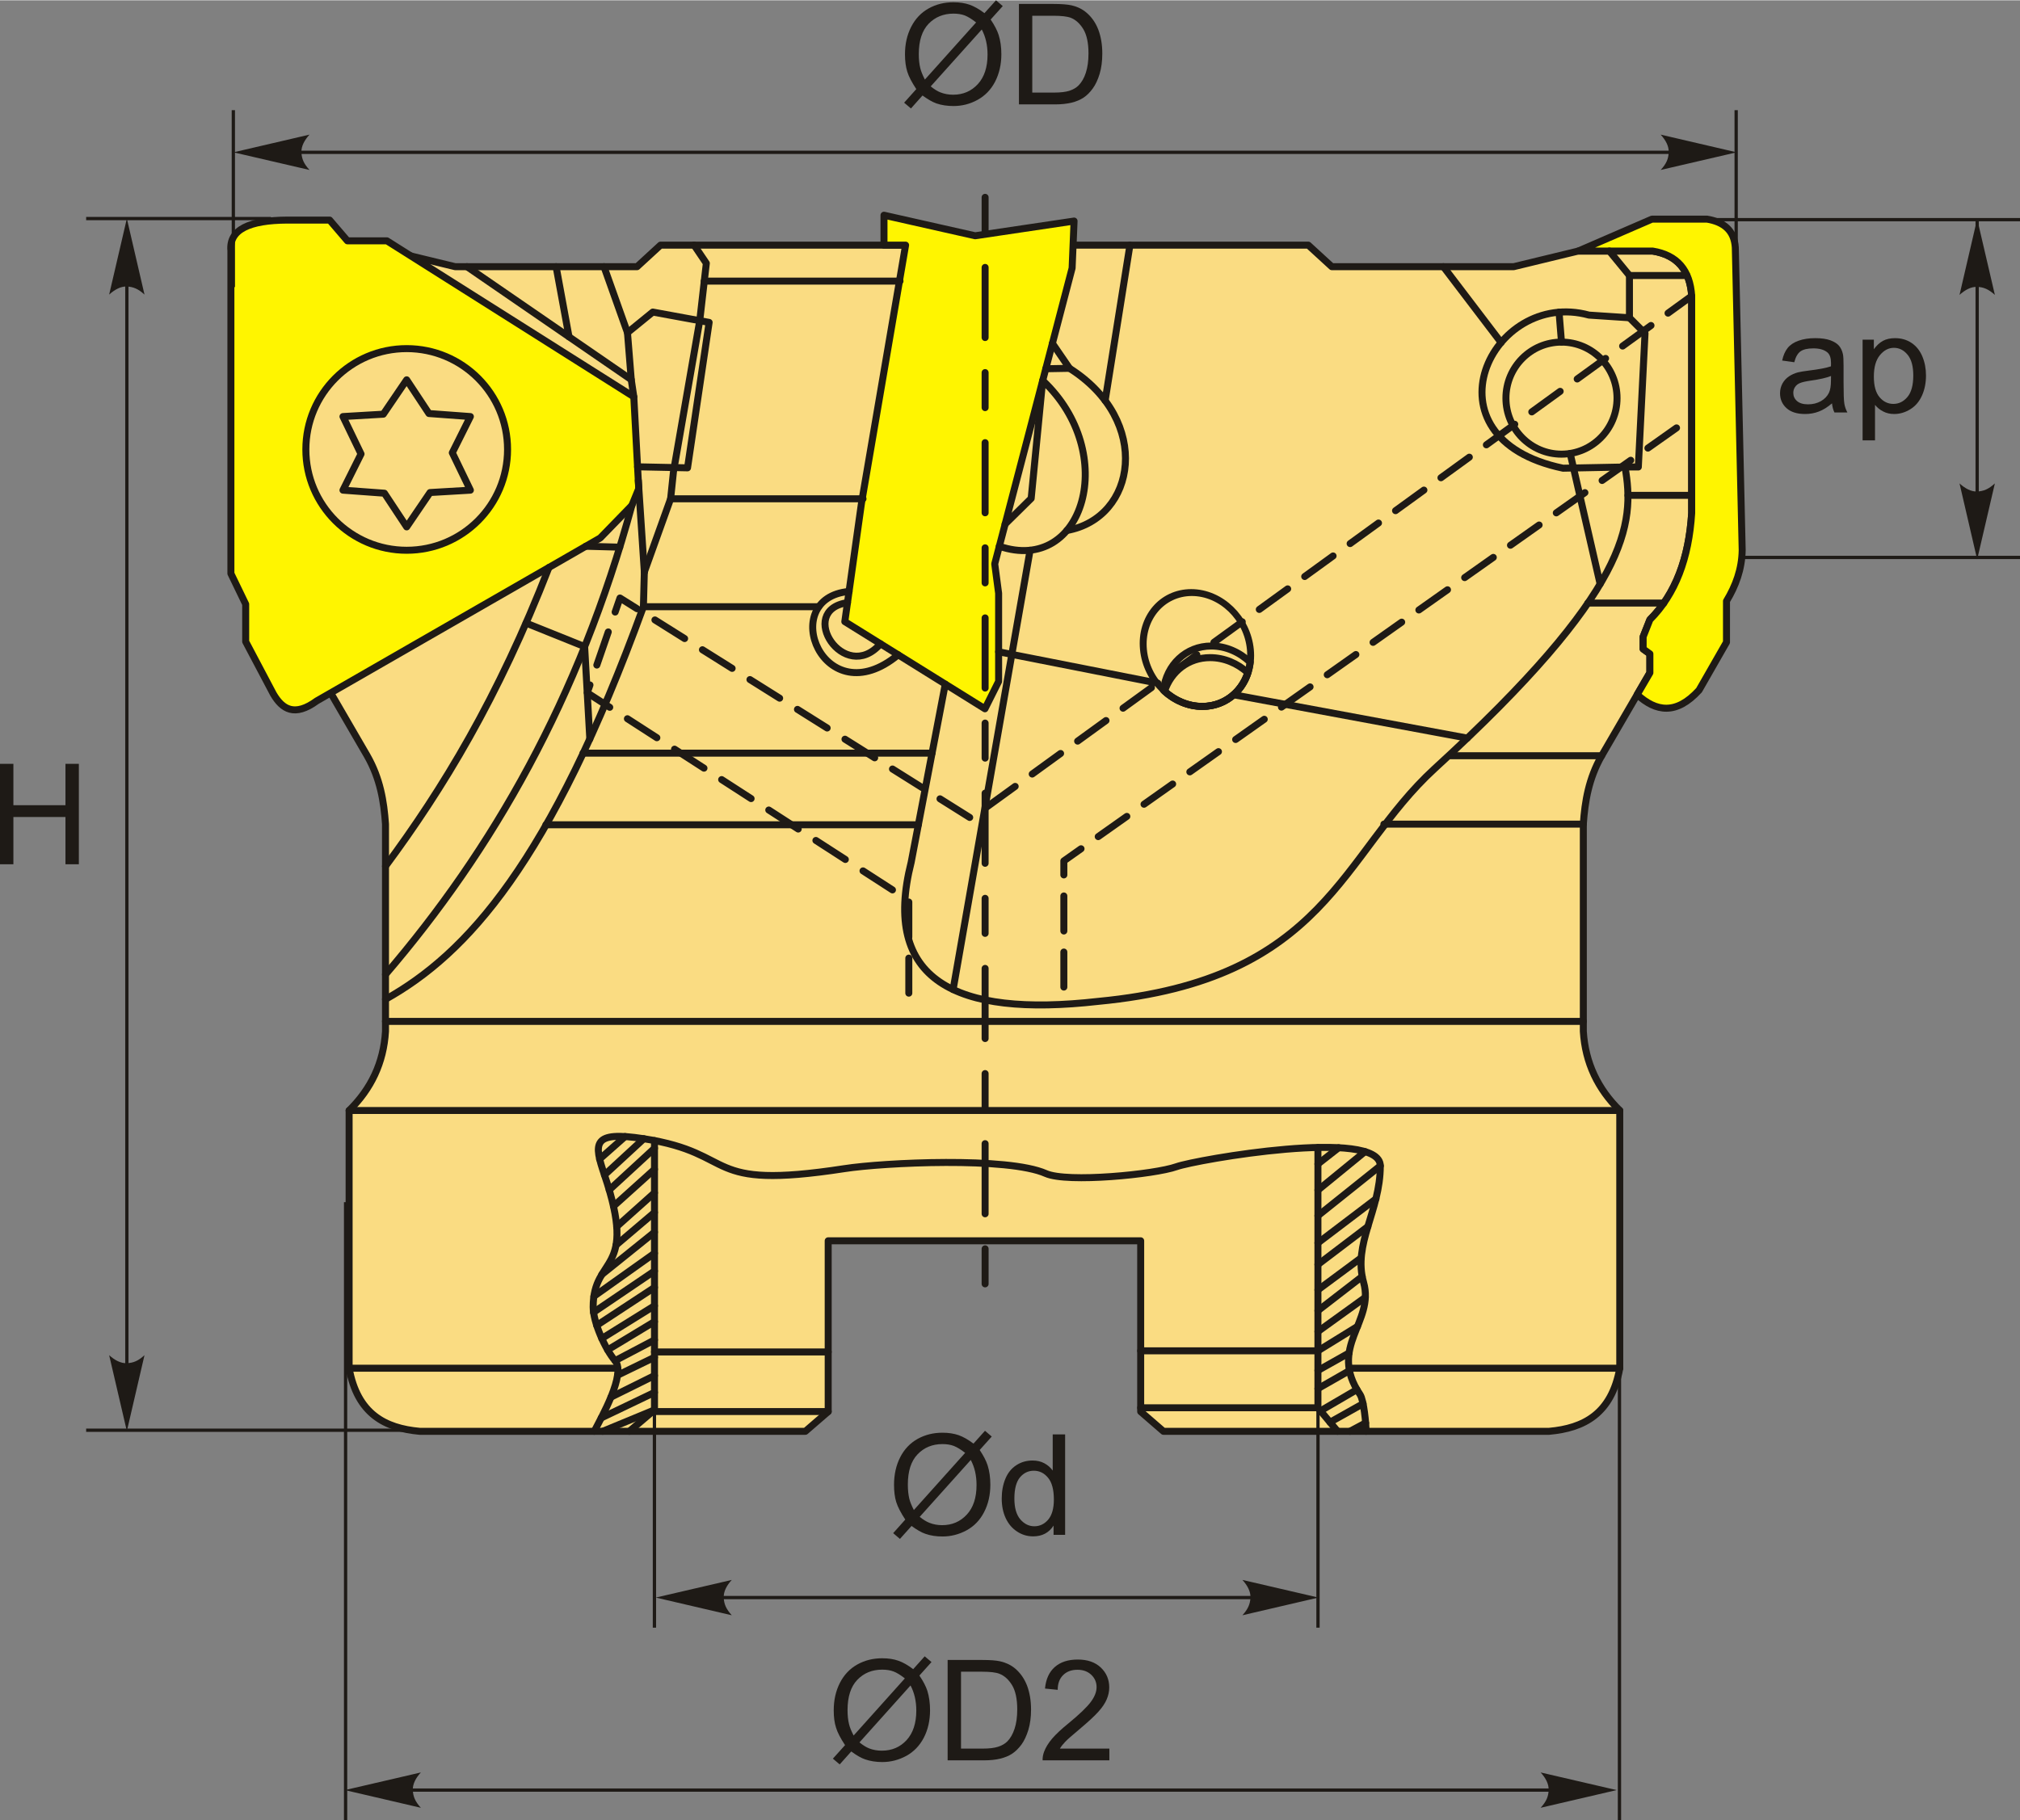 <?xml version="1.0" encoding="UTF-8"?>
<!DOCTYPE svg PUBLIC "-//W3C//DTD SVG 1.1//EN" "http://www.w3.org/Graphics/SVG/1.1/DTD/svg11.dtd">
<!-- Creator: CorelDRAW 2018 (64-Bit) -->
<svg xmlns="http://www.w3.org/2000/svg" xml:space="preserve" width="1440px" height="1298px" version="1.1" style="shape-rendering:geometricPrecision; text-rendering:geometricPrecision; image-rendering:optimizeQuality; fill-rule:evenodd; clip-rule:evenodd"
viewBox="0 0 332 299.16"
 xmlns:xlink="http://www.w3.org/1999/xlink">
 <rect x="0" y="0" width="332" height="299.16" fill="#808080" stroke="none"/>
 <defs>
  <style type="text/css">
   <![CDATA[
    .str0 {stroke:#1E1A16;stroke-width:0.54;stroke-miterlimit:22.926}
    .str1 {stroke:#1E1A16;stroke-width:1.15;stroke-linecap:round;stroke-linejoin:round;stroke-miterlimit:22.926}
    .str3 {stroke:#1E1A16;stroke-width:1.15;stroke-linecap:round;stroke-linejoin:round;stroke-miterlimit:22.926;stroke-dasharray:5.76 3.46}
    .str2 {stroke:#1E1A16;stroke-width:1.15;stroke-linecap:round;stroke-linejoin:round;stroke-miterlimit:22.926;stroke-dasharray:5.76 5.76 11.53 5.76}
    .fil0 {fill:none}
    .fil2 {fill:#FFF500}
    .fil1 {fill:#FADC82}
    .fil4 {fill:#1E1A16;fill-rule:nonzero}
    .fil3 {fill:#1E1A16;fill-rule:nonzero}
   ]]>
  </style>
 </defs>
 <g id="Layer_x0020_1">
  <g id="_1278987671168">
   <line class="fil0 str0" x1="283.65" y1="91.59" x2="332" y2= "91.59" />
   <g>
    <path class="fil1 str1" d="M108.56 40.25l-3.85 3.54 -29.9 0 -10.61 -2.57 -12.22 0c-4.05,0.65 -6.16,3.15 -6.43,7.39 0,11.9 0,23.79 0,35.69 0.47,7.4 2.67,13.32 6.88,17.52 0.37,0.94 0.73,1.88 1.1,2.81 0,0.67 0,1.34 0,2.01 -0.37,0.27 -0.73,0.53 -1.1,0.8 0,1.04 0,2.07 0,3.11 2.64,4.55 5.28,9.09 7.92,13.64 2.14,3.75 2.75,7.49 3.01,11.24 0,11.35 0,22.71 0,34.07 -0.31,5.18 -2.38,9.47 -5.98,13.01 0,14.12 0,28.25 0,42.37 1.36,7.5 5.91,9.86 11.6,10.37l63.39 0 3.75 -3.24 0 -28.08 51.36 0 0 28.08 3.74 3.24 63.39 0c5.7,-0.51 10.25,-2.87 11.61,-10.37 0,-14.12 0,-28.25 0,-42.37 -3.6,-3.54 -5.67,-7.83 -5.99,-13.01 0,-11.36 0,-22.72 0,-34.07 0.26,-3.75 0.88,-7.49 3.01,-11.24 2.65,-4.55 5.29,-9.09 7.93,-13.64 0,-1.04 0,-2.07 0,-3.11 -0.37,-0.27 -0.74,-0.53 -1.11,-0.8 0,-0.67 0,-1.34 0,-2.01 0.37,-0.93 0.74,-1.87 1.11,-2.81 4.2,-4.2 6.41,-10.12 6.87,-17.52 0,-11.9 0,-23.79 0,-35.69 -0.27,-4.24 -2.37,-6.74 -6.43,-7.39l-12.21 0 -10.61 2.57 -29.9 0 -3.86 -3.54 -106.47 0z"/>
    <path class="fil2 str1" d="M44.93 114.04c-1.52,-2.87 -3.03,-5.74 -4.55,-8.61 0,-2.05 0,-4.11 0,-6.16 -0.81,-1.68 -1.62,-3.36 -2.43,-5.03 0,-17.7 0,-35.39 0,-53.08 -0.33,-3.49 3.08,-5 9.25,-5.03 2.33,0 4.65,0 6.98,0 0.97,1.14 1.95,2.27 2.92,3.41 2.17,0 4.33,0 6.49,0l40.58 25.64 0.81 15.1 -1.13 2.76 -5.2 5.35c-15.53,8.93 -31.05,17.86 -46.58,26.78 -3.65,2.67 -5.66,1.39 -7.14,-1.13zm21.91 -56.78c9.16,0 16.58,7.42 16.58,16.58 0,9.15 -7.42,16.57 -16.58,16.57 -9.15,0 -16.57,-7.42 -16.57,-16.57 0,-9.16 7.42,-16.58 16.57,-16.58z"/>
    <polygon class="fil0 str1" points="66.84,62.39 70.5,67.93 77.31,68.43 74.34,74.38 77.31,80.53 70.68,80.92 66.84,86.57 63.18,81.03 56.37,80.53 59.34,74.58 56.37,68.43 63,68.04 "/>
    <polygon class="fil2 str1" points="148.84,40.25 145.29,40.25 145.29,35.33 160.27,38.71 176.53,36.29 176.21,44.02 163.49,92.65 164.13,97.48 164.13,111.97 161.88,116.47 138.85,102.14 141.59,82.66 "/>
    <path class="fil2 str1" d="M259.4 41.22c4.04,-1.75 8.08,-3.5 12.12,-5.25 3.01,0 6.02,0 9.02,0 2.81,0.46 4.5,1.9 4.67,4.67 0.38,16.58 0.75,33.17 1.13,49.75 -0.05,3.15 -1.07,5.87 -2.58,8.37 0,2.26 0,4.51 0,6.77 -1.5,2.63 -3,5.26 -4.51,7.88 -3.76,4.12 -7.07,3.55 -10.17,0.73l2.09 -3.59c0,-1.04 0,-2.07 0,-3.11 -0.37,-0.27 -0.74,-0.53 -1.11,-0.8 0,-0.67 0,-1.34 0,-2.01 0.37,-0.93 0.74,-1.87 1.11,-2.81 4.2,-4.2 6.41,-10.12 6.87,-17.52 0,-11.9 0,-23.79 0,-35.69 -0.27,-4.24 -2.37,-6.74 -6.43,-7.39l-12.21 0z"/>
    <path class="fil0 str1" d="M97.67 235.25c1.17,-2.27 5.26,-9.47 3.42,-11.61 -1.62,-1.88 -3.6,-6.32 -3.6,-8.82 0,-8.58 7.4,-5.37 1.86,-21.71 -1.78,-5.23 -2.05,-7.28 6.46,-5.96 15.8,2.44 9.26,8.57 32.96,4.92 6.53,-1.01 26.88,-1.97 33.12,0.8 3.53,1.57 17.9,0.15 21.47,-1.12 3.28,-1.17 33.5,-6.44 33.5,-0.14 0,7.47 -4.55,12.8 -2.74,19.18 1.85,6.55 -5.91,10.56 -0.59,18.41 0.63,0.93 0.99,4.83 0.99,6.05"/>
    <polyline class="fil0 str1" points="216.61,188.59 216.61,231.38 219.84,235.25 "/>
    <polyline class="fil0 str1" points="107.57,187.45 107.57,231.73 103.43,235.25 "/>
    <line class="fil0 str1" x1="107.57" y1="232" x2="136.12" y2= "232" />
    <line class="fil0 str1" x1="216.61" y1="231.38" x2="187.48" y2= "231.38" />
    <line class="fil0 str1" x1="216.61" y1="222.02" x2="187.48" y2= "222.02" />
    <line class="fil0 str1" x1="107.57" y1="222.2" x2="136.12" y2= "222.2" />
    <line class="fil0 str1" x1="98.55" y1="190.5" x2="102.74" y2= "186.79" />
    <line class="fil0 str1" x1="99.35" y1="193.11" x2="105.81" y2= "187.15" />
    <line class="fil0 str1" x1="100.13" y1="195.57" x2="107.57" y2= "188.72" />
    <line class="fil0 str1" x1="100.83" y1="198.25" x2="107.57" y2= "192.18" />
    <line class="fil0 str1" x1="101.36" y1="201.6" x2="107.57" y2= "196.04" />
    <line class="fil0 str1" x1="101.25" y1="204.64" x2="107.57" y2= "199.27" />
    <line class="fil0 str1" x1="98.91" y1="209.48" x2="107.57" y2= "202.51" />
    <line class="fil0 str1" x1="97.61" y1="213.06" x2="107.57" y2= "205.98" />
    <line class="fil0 str1" x1="97.55" y1="215.69" x2="107.57" y2= "208.9" />
    <line class="fil0 str1" x1="98.07" y1="217.84" x2="107.57" y2= "211.6" />
    <line class="fil0 str1" x1="98.91" y1="219.99" x2="107.57" y2= "214.61" />
    <line class="fil0 str1" x1="99.87" y1="221.87" x2="107.57" y2= "217.22" />
    <line class="fil0 str1" x1="101.09" y1="223.64" x2="107.57" y2= "220.23" />
    <line class="fil0 str1" x1="101.5" y1="226.03" x2="107.57" y2= "223.08" />
    <line class="fil0 str1" x1="100.42" y1="229.63" x2="107.57" y2= "226.09" />
    <line class="fil0 str1" x1="98.82" y1="233.05" x2="107.57" y2= "228.86" />
    <line class="fil0 str1" x1="99.05" y1="235.25" x2="107.57" y2= "231.73" />
    <line class="fil0 str1" x1="216.61" y1="191.3" x2="220.02" y2= "188.63" />
    <line class="fil0 str1" x1="216.61" y1="195.6" x2="224.35" y2= "189.27" />
    <line class="fil0 str1" x1="216.61" y1="199.81" x2="226.86" y2= "191.61" />
    <line class="fil0 str1" x1="216.61" y1="204.28" x2="226.14" y2= "197.04" />
    <line class="fil0 str1" x1="216.61" y1="207.83" x2="224.82" y2= "201.59" />
    <line class="fil0 str1" x1="216.61" y1="212" x2="223.73" y2= "206.72" />
    <line class="fil0 str1" x1="216.61" y1="215.42" x2="223.88" y2= "209.8" />
    <line class="fil0 str1" x1="216.61" y1="218.85" x2="224.4" y2= "213.23" />
    <line class="fil0 str1" x1="216.61" y1="222.02" x2="223.11" y2= "218.01" />
    <line class="fil0 str1" x1="216.61" y1="225.25" x2="221.73" y2= "222.37" />
    <line class="fil0 str1" x1="216.61" y1="228.23" x2="221.79" y2= "225.27" />
    <line class="fil0 str1" x1="217.03" y1="231.89" x2="223.02" y2= "228.39" />
    <line class="fil0 str1" x1="218.59" y1="233.76" x2="224.03" y2= "230.71" />
    <line class="fil0 str1" x1="221.87" y1="235.25" x2="224.45" y2= "233.87" />
    <line class="fil0 str1" x1="266.22" y1="224.88" x2="221.79" y2= "224.88" />
    <line class="fil0 str1" x1="57.38" y1="224.88" x2="101.5" y2= "224.88" />
    <line class="fil0 str1" x1="57.38" y1="182.51" x2="266.22" y2= "182.51" />
    <line class="fil0 str1" x1="63.36" y1="167.86" x2="260.23" y2= "167.86" />
    <line class="fil0 str2" x1="161.91" y1="211.01" x2="161.91" y2= "29.76" />
    <path class="fil0 str1" d="M155.36 112.42c-1.87,9.75 -3.74,19.51 -5.6,29.27 -4.88,19.31 7.15,25.56 30.74,22.88 37.59,-3.57 39.85,-24.1 55.28,-38.25 32.06,-29.32 32.96,-40.22 31.3,-49.6 0.73,0 1.46,0 2.19,0 0.37,-7.32 0.73,-14.64 1.1,-21.97 -0.85,-0.85 -1.71,-1.7 -2.56,-2.56 0,-2.32 0,-4.63 0,-6.95 -1.1,-1.34 -2.2,-2.68 -3.3,-4.02"/>
    <line class="fil0 str1" x1="267.81" y1="45.24" x2="277.25" y2= "45.24" />
    <line class="fil0 str1" x1="278.04" y1="81.38" x2="267.56" y2= "81.38" />
    <line class="fil0 str1" x1="273.46" y1="99.09" x2="260.97" y2= "99.09" />
    <line class="fil0 str1" x1="263.24" y1="124.19" x2="238.49" y2= "124.19" />
    <line class="fil0 str1" x1="260.23" y1="135.43" x2="227.45" y2= "135.43" />
    <path class="fil0 str1" d="M164.24 89.75c13.91,4.74 19.84,-15.31 7.13,-27.25 -0.63,6.46 -1.26,12.93 -1.89,19.39 -1.43,1.41 -2.86,2.82 -4.29,4.23"/>
    <polyline class="fil0 str1" points="172.97,56.4 175.78,60.5 171.88,60.57 "/>
    <path class="fil0 str1" d="M175.78 60.5c13.59,8.6 11,24.62 -0.43,26.66"/>
    <line class="fil0 str1" x1="181.64" y1="65.8" x2="185.71" y2= "40.25" />
    <line class="fil0 str1" x1="164.13" y1="107.1" x2="190.3" y2= "112.26" />
    <ellipse class="fil0 str1" transform="matrix(0.984 -0 0.093 0.984 196.72 106.721)" rx="8.93" ry="9.51"/>
    <path class="fil0 str1" d="M205.1 110.55c-1.07,3.26 -3.93,5.53 -7.5,5.53 -2.3,0 -4.49,-0.95 -6.2,-2.49 1.06,-3.26 3.92,-5.53 7.49,-5.53 2.31,0 4.5,0.94 6.21,2.49z"/>
    <path class="fil0 str1" d="M205.48 108.82c-0.5,4.16 -3.7,7.26 -7.88,7.26 -2.39,0 -4.65,-1.02 -6.39,-2.67 0.5,-4.16 3.7,-7.26 7.87,-7.26 2.4,0 4.66,1.02 6.4,2.67z"/>
    <line class="fil0 str1" x1="202.75" y1="114.16" x2="241.16" y2= "121.29" />
    <line class="fil0 str1" x1="156.65" y1="162.62" x2="169.3" y2= "90.41" />
    <path class="fil0 str1" d="M267.81 52.19c-2.22,-0.14 -4.44,-0.29 -6.65,-0.44 -16.04,-4.4 -27.88,20.23 -4.26,25.17 3.39,-0.07 6.79,-0.14 10.18,-0.2"/>
    <ellipse class="fil0 str1" cx="256.64" cy="65.4" rx="9.13" ry="9.21"/>
    <line class="fil0 str1" x1="256.64" y1="56.18" x2="256.24" y2= "51.27" />
    <line class="fil0 str1" x1="258.07" y1="74.5" x2="262.99" y2= "95.95" />
    <line class="fil0 str1" x1="246.72" y1="56.26" x2="237.23" y2= "43.79" />
    <path class="fil0 str1" d="M139.29 99.02c-8.49,1.27 -0.5,13.57 5.42,6.77"/>
    <path class="fil0 str1" d="M147.62 107.6c-12.29,10.17 -20.05,-9.33 -8.07,-10.42"/>
    <polyline class="fil0 str1" points="76.75,43.79 103.75,62.36 104.17,65.18 "/>
    <line class="fil0 str1" x1="93.52" y1="55.32" x2="91.4" y2= "43.79" />
    <polyline class="fil0 str1" points="103.75,62.36 103.13,54.64 99.27,43.79 "/>
    <polyline class="fil0 str1" points="114.08,40.25 116.09,43.23 115.01,52.64 110.69,77.48 110.22,81.95 105.9,93.98 "/>
    <polyline class="fil0 str1" points="104.79,76.69 113,76.86 116.55,52.95 107.29,51.25 103.13,54.64 "/>
    <line class="fil0 str1" x1="115.75" y1="46.16" x2="147.92" y2= "46.16" />
    <line class="fil0 str1" x1="110.22" y1="81.95" x2="141.84" y2= "81.95" />
    <polyline class="fil0 str1" points="105.9,93.98 105.75,99.69 134.56,99.69 "/>
    <line class="fil0 str1" x1="104.91" y1="78.93" x2="105.9" y2= "93.98" />
    <path class="fil0 str1" d="M105.75 99.69c-15.31,42.12 -29.06,57.08 -42.39,64.54"/>
    <path class="fil0 str1" d="M103.85 83.04c-8.68,31.86 -22.91,56.62 -40.49,77.11"/>
    <path class="fil0 str1" d="M90.22 93.24c-8.38,21.54 -17.49,36.47 -26.86,49.11"/>
    <line class="fil0 str1" x1="96.28" y1="89.75" x2="101.86" y2= "89.9" />
    <polyline class="fil0 str1" points="86.46,102.38 96.09,106.25 96.94,121.44 "/>
    <line class="fil0 str1" x1="153.19" y1="123.76" x2="95.82" y2= "123.76" />
    <line class="fil0 str1" x1="150.93" y1="135.54" x2="89.72" y2= "135.54" />
    <path class="fil0 str3" d="M174.85 162.22l0 -20.74 103.19 -72.95m-128.67 94.69l0 -15.24 -52.85 -34.14 5.38 -15.58 57.71 36.22 118.43 -85.87"/>
   </g>
   <line class="fil0 str0" x1="38.35" y1="47.15" x2="38.35" y2= "18.06" />
   <line class="fil0 str0" x1="42.99" y1="24.99" x2="279.19" y2= "24.99" />
   <path id="стрелка.cdr" class="fil3" d="M38.37 24.99l12.5 -2.91c-0.82,0.9 -1.37,1.9 -1.33,2.91 0.05,1.07 0.39,1.88 1.33,2.9l-12.5 -2.9z"/>
   <path id="стрелка.cdr_0" class="fil3" d="M285.43 24.99l-12.49 -2.91c0.82,0.9 1.37,1.9 1.32,2.91 -0.04,1.07 -0.38,1.88 -1.32,2.9l12.49 -2.9z"/>
   <path class="fil4" d="M161.8 2.11l1.9 -2.11 1.11 0.95 -1.99 2.21c0.65,0.96 1.08,1.8 1.31,2.52 0.3,0.95 0.45,2.01 0.45,3.18 0,1.69 -0.35,3.19 -1.03,4.52 -0.69,1.32 -1.65,2.31 -2.89,2.99 -1.23,0.68 -2.55,1.01 -3.94,1.01 -1.04,0 -1.98,-0.14 -2.82,-0.43 -0.65,-0.23 -1.41,-0.67 -2.28,-1.3l-1.9 2.13 -1.12 -0.95 2 -2.23c-0.74,-1.12 -1.24,-2.07 -1.48,-2.86 -0.25,-0.79 -0.38,-1.75 -0.38,-2.86 0,-1.69 0.34,-3.2 1.02,-4.52 0.68,-1.33 1.63,-2.33 2.86,-3.02 1.22,-0.68 2.58,-1.02 4.08,-1.02 1.01,0 1.9,0.14 2.65,0.4 0.76,0.27 1.58,0.73 2.45,1.39zm-1.37 1.53c-0.71,-0.56 -1.33,-0.94 -1.86,-1.15 -0.53,-0.2 -1.15,-0.3 -1.86,-0.3 -1.65,0 -3.01,0.56 -4.09,1.67 -1.07,1.12 -1.61,2.78 -1.61,4.99 0,0.87 0.08,1.65 0.25,2.32 0.12,0.5 0.37,1.12 0.75,1.86l8.42 -9.39zm0.93 1.16l-8.39 9.35c0.58,0.47 1.12,0.81 1.6,0.99 0.64,0.25 1.33,0.38 2.08,0.38 1.64,0 2.99,-0.58 4.06,-1.74 1.06,-1.15 1.6,-2.77 1.6,-4.86 0,-1.56 -0.32,-2.93 -0.95,-4.12z"/>
   <path id="1" class="fil4" d="M167.47 17.11l0 -16.51 5.71 0c1.28,0 2.27,0.08 2.95,0.23 0.95,0.22 1.76,0.62 2.43,1.19 0.87,0.74 1.52,1.67 1.96,2.82 0.43,1.14 0.65,2.45 0.65,3.92 0,1.26 -0.15,2.37 -0.44,3.34 -0.29,0.96 -0.67,1.77 -1.13,2.4 -0.46,0.64 -0.97,1.14 -1.51,1.5 -0.55,0.36 -1.21,0.64 -1.98,0.83 -0.77,0.18 -1.66,0.28 -2.66,0.28l-5.98 0zm2.19 -1.94l3.54 0c1.09,0 1.95,-0.1 2.57,-0.3 0.62,-0.21 1.11,-0.49 1.48,-0.86 0.52,-0.52 0.93,-1.22 1.21,-2.09 0.29,-0.88 0.44,-1.94 0.44,-3.19 0,-1.73 -0.29,-3.06 -0.85,-3.99 -0.57,-0.93 -1.26,-1.55 -2.07,-1.87 -0.59,-0.22 -1.54,-0.33 -2.84,-0.33l-3.48 0 0 12.63z"/>
   <path class="fil4" d="M301.1 66.26c-0.75,0.64 -1.48,1.09 -2.18,1.35 -0.7,0.27 -1.45,0.4 -2.25,0.4 -1.32,0 -2.33,-0.32 -3.04,-0.96 -0.71,-0.64 -1.07,-1.46 -1.07,-2.45 0,-0.59 0.14,-1.12 0.4,-1.61 0.27,-0.48 0.62,-0.86 1.06,-1.16 0.43,-0.29 0.92,-0.51 1.46,-0.66 0.4,-0.1 1.01,-0.2 1.81,-0.3 1.65,-0.2 2.86,-0.43 3.64,-0.7 0.01,-0.28 0.01,-0.45 0.01,-0.53 0,-0.82 -0.19,-1.4 -0.58,-1.74 -0.52,-0.45 -1.29,-0.68 -2.32,-0.68 -0.96,0 -1.67,0.17 -2.13,0.5 -0.46,0.34 -0.79,0.93 -1.01,1.78l-1.99 -0.28c0.18,-0.84 0.48,-1.53 0.89,-2.05 0.42,-0.53 1.02,-0.93 1.81,-1.21 0.78,-0.28 1.7,-0.42 2.73,-0.42 1.03,0 1.86,0.12 2.51,0.36 0.64,0.24 1.11,0.54 1.41,0.9 0.31,0.37 0.52,0.83 0.64,1.39 0.07,0.34 0.1,0.97 0.1,1.86l0 2.69c0,1.88 0.04,3.07 0.13,3.57 0.08,0.5 0.25,0.98 0.5,1.45l-2.13 0c-0.21,-0.43 -0.34,-0.93 -0.4,-1.5zm-0.16 -4.5c-0.74,0.3 -1.85,0.55 -3.33,0.76 -0.84,0.12 -1.44,0.26 -1.79,0.41 -0.34,0.14 -0.61,0.36 -0.8,0.65 -0.19,0.29 -0.28,0.61 -0.28,0.96 0,0.53 0.2,0.98 0.61,1.34 0.42,0.36 1.02,0.54 1.81,0.54 0.78,0 1.48,-0.17 2.09,-0.51 0.61,-0.34 1.07,-0.81 1.35,-1.39 0.22,-0.46 0.33,-1.13 0.33,-2.02l0.01 -0.74z"/>
   <path id="1" class="fil4" d="M306.13 72.34l0 -16.55 1.85 0 0 1.57c0.44,-0.61 0.93,-1.06 1.48,-1.37 0.55,-0.3 1.22,-0.45 2,-0.45 1.03,0 1.93,0.26 2.71,0.78 0.79,0.53 1.38,1.27 1.78,2.22 0.4,0.96 0.6,2 0.6,3.14 0,1.22 -0.22,2.32 -0.66,3.3 -0.44,0.98 -1.08,1.73 -1.92,2.25 -0.84,0.52 -1.73,0.78 -2.65,0.78 -0.68,0 -1.29,-0.14 -1.83,-0.43 -0.54,-0.28 -0.98,-0.64 -1.32,-1.07l0 5.83 -2.04 0zm1.85 -10.49c0,1.53 0.31,2.66 0.94,3.4 0.62,0.73 1.38,1.1 2.26,1.1 0.91,0 1.68,-0.38 2.32,-1.14 0.64,-0.76 0.96,-1.94 0.96,-3.53 0,-1.53 -0.31,-2.66 -0.94,-3.42 -0.63,-0.76 -1.38,-1.13 -2.25,-1.13 -0.86,0 -1.63,0.4 -2.29,1.2 -0.67,0.81 -1,1.98 -1,3.52z"/>
   <line class="fil0 str0" x1="324.96" y1="85.61" x2="324.96" y2= "36.03" />
   <path id="стрелка.cdr_1" class="fil3" d="M324.96 91.92l-2.9 -12.5c0.9,0.82 1.89,1.37 2.9,1.33 1.07,-0.05 1.88,-0.39 2.91,-1.33l-2.91 12.5z"/>
   <line class="fil0 str0" x1="20.85" y1="227.78" x2="20.85" y2= "44.55" />
   <path id="стрелка.cdr_2" class="fil3" d="M20.85 35.88l-2.91 12.5c0.9,-0.82 1.9,-1.37 2.9,-1.33 1.08,0.05 1.89,0.39 2.91,1.33l-2.9 -12.5z"/>
   <path id="стрелка.cdr_3" class="fil3" d="M20.85 235.22l-2.91 -12.49c0.9,0.82 1.9,1.36 2.9,1.32 1.08,-0.04 1.89,-0.38 2.91,-1.32l-2.9 12.49z"/>
   <polygon class="fil4" points="0,142.03 0,125.52 2.2,125.52 2.2,132.32 10.76,132.32 10.76,125.52 12.96,125.52 12.96,142.03 10.76,142.03 10.76,134.26 2.2,134.26 2.2,142.03 "/>
   <line class="fil0 str0" x1="67.24" y1="294.23" x2="255.61" y2= "294.23" />
   <path id="стрелка.cdr_4" class="fil3" d="M56.68 294.23l12.49 -2.9c-0.82,0.89 -1.36,1.89 -1.32,2.9 0.04,1.07 0.39,1.88 1.32,2.91l-12.49 -2.91z"/>
   <path id="стрелка.cdr_5" class="fil3" d="M265.7 294.23l-12.49 -2.9c0.82,0.89 1.36,1.89 1.32,2.9 -0.04,1.07 -0.38,1.88 -1.32,2.91l12.49 -2.91z"/>
   <path class="fil4" d="M150.09 274.35l1.89 -2.11 1.12 0.94 -1.99 2.22c0.65,0.96 1.08,1.8 1.31,2.52 0.29,0.94 0.44,2.01 0.44,3.17 0,1.69 -0.34,3.2 -1.02,4.52 -0.69,1.32 -1.65,2.32 -2.89,3 -1.24,0.67 -2.55,1.01 -3.94,1.01 -1.04,0 -1.98,-0.15 -2.82,-0.44 -0.65,-0.22 -1.41,-0.66 -2.28,-1.3l-1.9 2.13 -1.12 -0.95 2 -2.22c-0.74,-1.12 -1.24,-2.07 -1.48,-2.87 -0.26,-0.79 -0.38,-1.74 -0.38,-2.85 0,-1.69 0.34,-3.2 1.02,-4.53 0.68,-1.32 1.63,-2.32 2.86,-3.01 1.22,-0.68 2.58,-1.02 4.08,-1.02 1.01,0 1.89,0.13 2.65,0.4 0.76,0.26 1.57,0.72 2.45,1.39zm-1.37 1.52c-0.71,-0.56 -1.33,-0.94 -1.86,-1.14 -0.53,-0.2 -1.15,-0.3 -1.87,-0.3 -1.64,0 -3,0.55 -4.08,1.67 -1.07,1.11 -1.61,2.78 -1.61,4.99 0,0.87 0.08,1.64 0.25,2.32 0.12,0.5 0.37,1.12 0.75,1.85l8.42 -9.39zm0.93 1.16l-8.39 9.36c0.58,0.47 1.11,0.8 1.6,0.99 0.64,0.25 1.33,0.37 2.08,0.37 1.64,0 2.99,-0.57 4.06,-1.73 1.06,-1.16 1.6,-2.78 1.6,-4.86 0,-1.57 -0.32,-2.94 -0.95,-4.13z"/>
   <path id="1" class="fil4" d="M155.75 289.34l0 -16.5 5.71 0c1.29,0 2.28,0.07 2.96,0.23 0.94,0.22 1.75,0.61 2.43,1.18 0.87,0.74 1.52,1.68 1.96,2.82 0.43,1.15 0.65,2.46 0.65,3.93 0,1.25 -0.15,2.36 -0.44,3.33 -0.3,0.97 -0.67,1.77 -1.13,2.41 -0.47,0.63 -0.97,1.13 -1.51,1.49 -0.55,0.37 -1.21,0.64 -1.98,0.83 -0.78,0.19 -1.66,0.28 -2.67,0.28l-5.98 0zm2.2 -1.93l3.54 0c1.09,0 1.95,-0.1 2.57,-0.31 0.62,-0.2 1.11,-0.49 1.48,-0.85 0.52,-0.52 0.92,-1.22 1.21,-2.1 0.29,-0.87 0.44,-1.93 0.44,-3.18 0,-1.73 -0.29,-3.06 -0.85,-3.99 -0.57,-0.93 -1.26,-1.55 -2.08,-1.87 -0.58,-0.23 -1.53,-0.34 -2.83,-0.34l-3.48 0 0 12.64z"/>
   <path id="2" class="fil4" d="M182.33 287.41l0 1.93 -10.97 0c-0.02,-0.48 0.07,-0.95 0.24,-1.41 0.28,-0.74 0.73,-1.47 1.35,-2.19 0.62,-0.72 1.51,-1.55 2.67,-2.49 1.79,-1.47 3.01,-2.64 3.65,-3.5 0.64,-0.86 0.96,-1.67 0.96,-2.44 0,-0.8 -0.29,-1.48 -0.87,-2.03 -0.58,-0.55 -1.34,-0.83 -2.27,-0.83 -0.98,0 -1.77,0.29 -2.36,0.88 -0.59,0.58 -0.89,1.38 -0.89,2.42l-2.09 -0.21c0.15,-1.55 0.69,-2.74 1.62,-3.55 0.94,-0.82 2.19,-1.22 3.77,-1.22 1.59,0 2.85,0.43 3.78,1.31 0.93,0.88 1.39,1.98 1.39,3.27 0,0.67 -0.14,1.31 -0.41,1.95 -0.27,0.64 -0.72,1.32 -1.35,2.02 -0.63,0.71 -1.68,1.68 -3.14,2.91 -1.22,1.02 -2.01,1.71 -2.35,2.08 -0.35,0.36 -0.64,0.73 -0.86,1.1l8.13 0z"/>
   <line class="fil0 str0" x1="56.8" y1="197.58" x2="56.8" y2= "299.16" />
   <line class="fil0 str0" x1="266.17" y1="199.87" x2="266.17" y2= "299.16" />
   <line class="fil0 str0" x1="44.55" y1="35.88" x2="14.16" y2= "35.88" />
   <line class="fil0 str0" x1="103.57" y1="235.07" x2="14.16" y2= "235.07" />
   <line class="fil0 str0" x1="279.46" y1="36.06" x2="332" y2= "36.06" />
   <path id="стрелка.cdr_6" class="fil3" d="M324.96 35.94l-2.9 12.49c0.9,-0.82 1.89,-1.36 2.9,-1.32 1.07,0.04 1.88,0.39 2.91,1.32l-2.91 -12.49z"/>
   <line class="fil0 str0" x1="116.29" y1="262.58" x2="208.5" y2= "262.58" />
   <path id="стрелка.cdr_7" class="fil3" d="M107.78 262.58l12.49 -2.9c-0.82,0.89 -1.36,1.89 -1.32,2.9 0.04,1.07 0.39,1.88 1.32,2.91l-12.49 -2.91z"/>
   <path id="стрелка.cdr_8" class="fil3" d="M216.69 262.58l-12.49 -2.9c0.81,0.89 1.36,1.89 1.32,2.9 -0.05,1.07 -0.39,1.88 -1.32,2.91l12.49 -2.91z"/>
   <path class="fil4" d="M160 237.27l1.89 -2.11 1.11 0.95 -1.98 2.21c0.64,0.96 1.07,1.8 1.3,2.52 0.3,0.95 0.45,2.01 0.45,3.18 0,1.69 -0.34,3.19 -1.03,4.52 -0.68,1.32 -1.64,2.31 -2.88,2.99 -1.24,0.67 -2.56,1.01 -3.95,1.01 -1.04,0 -1.98,-0.14 -2.82,-0.44 -0.65,-0.22 -1.4,-0.66 -2.27,-1.29l-1.91 2.13 -1.11 -0.95 1.99 -2.23c-0.74,-1.12 -1.23,-2.07 -1.48,-2.86 -0.25,-0.79 -0.37,-1.75 -0.37,-2.86 0,-1.69 0.34,-3.2 1.01,-4.52 0.68,-1.33 1.63,-2.33 2.86,-3.02 1.22,-0.68 2.58,-1.02 4.09,-1.02 1.01,0 1.89,0.14 2.65,0.4 0.76,0.27 1.57,0.73 2.45,1.39zm-1.37 1.52c-0.72,-0.55 -1.33,-0.93 -1.87,-1.14 -0.53,-0.2 -1.15,-0.3 -1.86,-0.3 -1.65,0 -3.01,0.56 -4.08,1.67 -1.08,1.12 -1.61,2.78 -1.61,4.99 0,0.87 0.08,1.65 0.24,2.32 0.12,0.5 0.37,1.12 0.75,1.86l8.43 -9.4zm0.92 1.17l-8.39 9.35c0.58,0.47 1.12,0.8 1.61,0.99 0.64,0.25 1.33,0.38 2.07,0.38 1.64,0 2.99,-0.58 4.06,-1.74 1.07,-1.15 1.6,-2.78 1.6,-4.86 0,-1.56 -0.31,-2.93 -0.95,-4.12z"/>
   <path id="1" class="fil4" d="M173.16 252.27l0 -1.52c-0.76,1.18 -1.88,1.77 -3.36,1.77 -0.95,0 -1.83,-0.26 -2.63,-0.79 -0.8,-0.52 -1.43,-1.25 -1.87,-2.19 -0.44,-0.94 -0.66,-2.02 -0.66,-3.24 0,-1.2 0.2,-2.28 0.6,-3.25 0.4,-0.97 1,-1.71 1.8,-2.23 0.79,-0.52 1.69,-0.77 2.67,-0.77 0.73,0 1.37,0.15 1.93,0.45 0.57,0.31 1.03,0.71 1.38,1.2l0 -5.94 2.04 0 0 16.51 -1.9 0zm-6.44 -5.97c0,1.53 0.33,2.67 0.98,3.43 0.65,0.75 1.42,1.13 2.3,1.13 0.89,0 1.65,-0.36 2.27,-1.08 0.62,-0.73 0.94,-1.83 0.94,-3.31 0,-1.63 -0.32,-2.83 -0.96,-3.59 -0.63,-0.77 -1.41,-1.15 -2.34,-1.15 -0.91,0 -1.67,0.37 -2.28,1.1 -0.6,0.73 -0.91,1.89 -0.91,3.47z"/>
   <line class="fil0 str0" x1="107.56" y1="197.26" x2="107.56" y2= "267.53" />
   <line class="fil0 str0" x1="216.62" y1="197.26" x2="216.62" y2= "267.53" />
   <line class="fil0 str0" x1="285.35" y1="52.09" x2="285.35" y2= "18.06" />
  </g>
 </g>
</svg>
